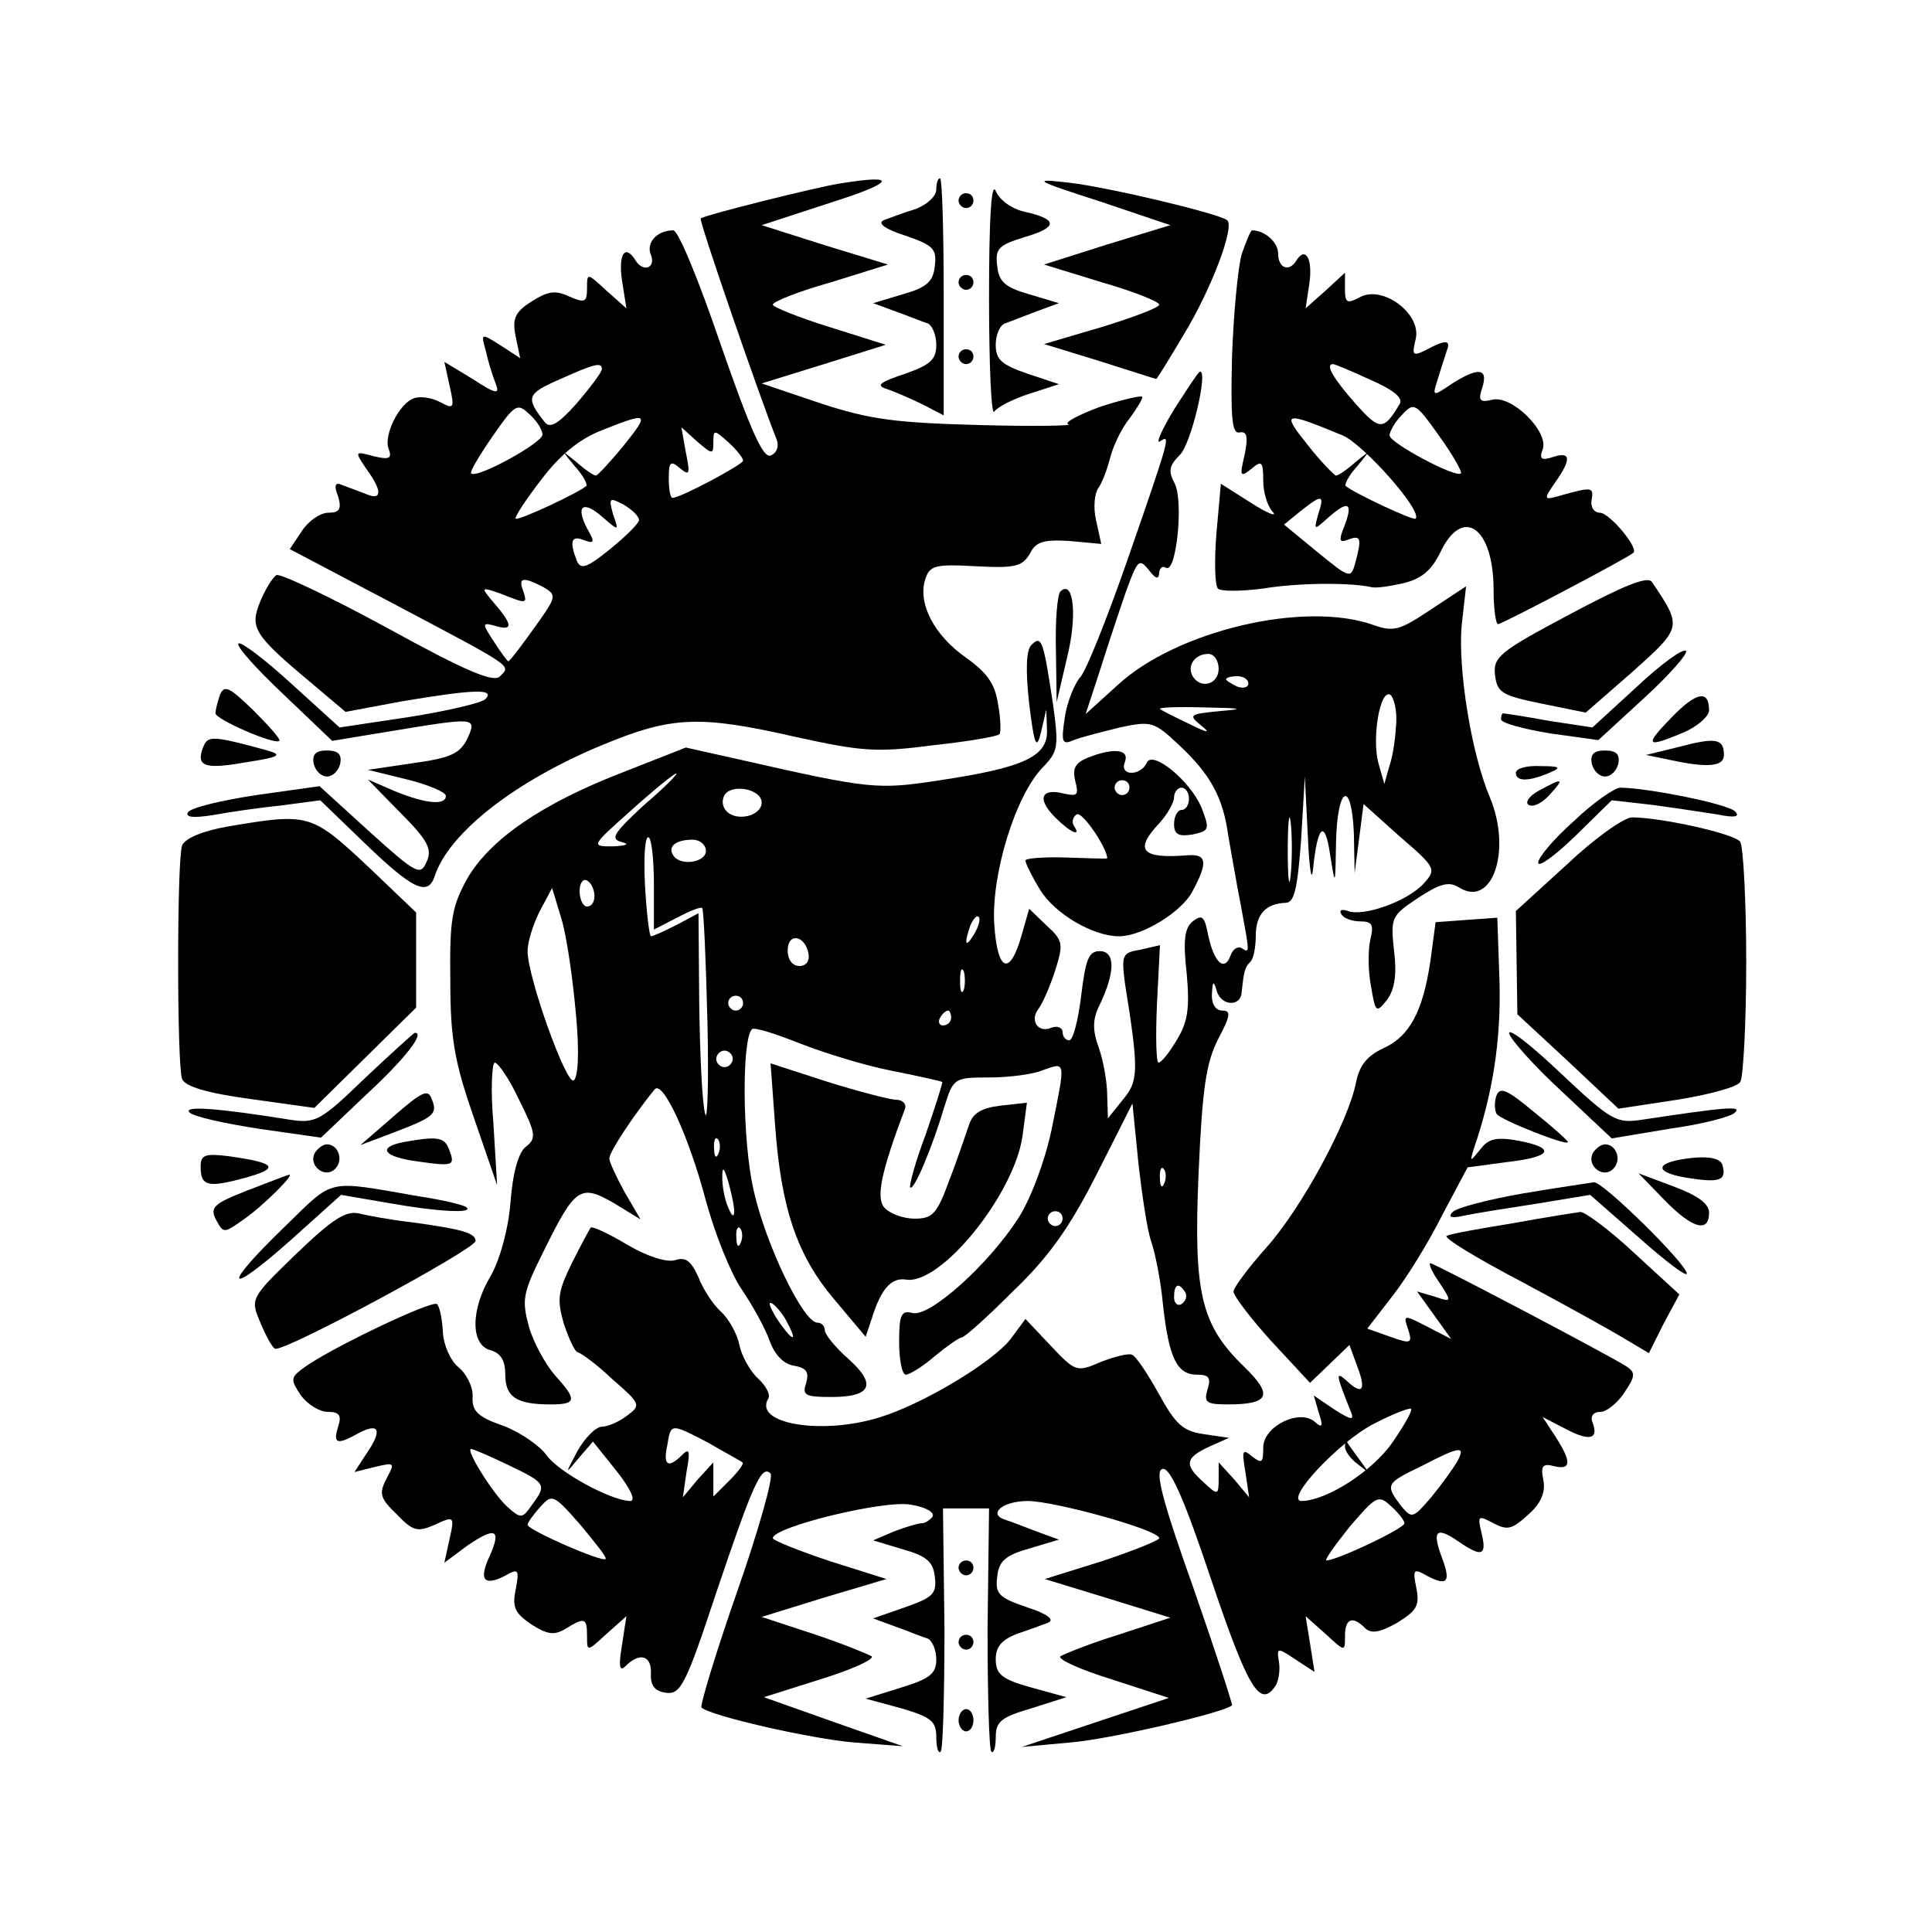 <?xml version="1.0" standalone="no"?>
<!DOCTYPE svg PUBLIC "-//W3C//DTD SVG 20010904//EN"
 "http://www.w3.org/TR/2001/REC-SVG-20010904/DTD/svg10.dtd">
<svg version="1.0" xmlns="http://www.w3.org/2000/svg"
 width="260pt" height="260pt" viewBox="0 0 260 260"
 preserveAspectRatio="xMidYMid meet">
<g transform="translate(0,260) scale(0.1,-0.1)"
fill="#000000" stroke="none">
<path d="M1130 2353 c-32 -5 -184 -43 -187 -47 -3 -2 80 -242 102 -297 4 -10
0 -19 -8 -22 -10 -4 -27 34 -67 149 -29 85 -57 154 -64 154 -22 0 -37 -17 -30
-33 7 -18 -11 -24 -21 -7 -14 22 -23 8 -18 -27 l6 -38 -27 24 c-26 24 -26 24
-26 3 0 -19 -3 -20 -24 -11 -19 9 -29 7 -51 -7 -22 -14 -26 -23 -21 -47 l6
-29 -26 17 c-27 17 -27 17 -20 -8 3 -14 9 -33 13 -43 6 -15 1 -15 -31 6 l-38
23 7 -32 c7 -31 6 -32 -13 -22 -11 6 -27 8 -35 5 -20 -7 -41 -50 -34 -68 5
-13 1 -15 -20 -10 -26 7 -26 7 -10 -17 22 -30 21 -43 0 -34 -10 4 -24 9 -32
12 -10 5 -12 0 -6 -15 5 -17 2 -22 -13 -22 -11 0 -27 -11 -36 -25 l-16 -24
133 -70 c170 -90 165 -86 150 -101 -8 -9 -43 5 -152 65 -77 42 -145 74 -149
71 -5 -3 -15 -19 -22 -36 -14 -35 -9 -44 70 -110 l45 -38 75 14 c95 16 128 18
113 3 -5 -5 -52 -16 -103 -24 l-93 -14 -65 59 c-36 33 -68 57 -71 54 -4 -3 24
-34 60 -68 l66 -63 79 13 c115 19 116 19 103 -10 -10 -20 -22 -26 -73 -33
l-61 -9 53 -13 c28 -7 52 -17 52 -22 0 -13 -26 -11 -68 6 l-37 16 44 -45 c37
-37 43 -49 35 -66 -8 -19 -14 -16 -77 41 l-67 61 -85 -12 c-47 -7 -88 -17 -92
-23 -4 -7 7 -8 33 -4 21 4 63 10 92 13 l53 7 57 -55 c67 -65 88 -75 97 -47 19
58 108 128 227 177 92 38 129 40 260 10 87 -19 107 -21 183 -11 47 5 88 12 90
15 2 2 2 20 -2 41 -4 27 -15 42 -43 62 -43 30 -65 73 -55 105 6 19 13 21 68
18 54 -3 63 0 73 17 8 16 18 19 53 17 l43 -4 -7 32 c-4 17 -2 36 3 43 5 7 12
25 16 41 4 16 16 41 27 54 10 14 18 27 16 28 -2 2 -28 -4 -58 -14 -29 -11 -48
-21 -41 -23 7 -2 -48 -3 -120 -1 -111 3 -146 7 -213 29 l-80 27 84 26 83 26
-76 24 c-42 13 -76 27 -76 30 0 4 35 18 78 30 l77 24 -85 26 -85 27 95 31 c85
27 89 38 10 25z m-320 -250 c-1 -5 -16 -25 -34 -46 -25 -28 -36 -34 -43 -25
-26 33 -24 38 19 57 49 22 58 24 58 14z m-80 -88 c0 -11 -89 -60 -96 -52 -2 2
11 24 29 50 30 43 33 45 49 30 10 -9 18 -21 18 -28z m109 -15 c-18 -22 -35
-40 -37 -40 -3 0 -15 8 -26 18 -21 17 -21 17 -2 -6 11 -12 17 -24 15 -26 -10
-9 -91 -47 -95 -44 -2 2 14 26 34 52 25 33 51 55 82 67 63 25 65 24 29 -21z
m121 5 c0 17 1 17 20 0 11 -10 20 -21 20 -25 0 -5 -84 -50 -95 -50 -3 0 -5 12
-5 26 0 22 2 25 15 14 13 -11 14 -8 8 21 l-6 34 21 -19 c21 -18 22 -18 22 -1z
m-100 -105 c0 -4 -18 -22 -39 -39 -32 -26 -40 -28 -45 -15 -10 26 -7 34 10 27
14 -5 15 -3 4 16 -16 31 -5 38 21 15 22 -19 22 -19 14 4 -6 22 -5 23 14 13 12
-7 21 -16 21 -21z m-129 -90 c19 -11 18 -13 -12 -55 -18 -25 -33 -45 -35 -45
-1 0 -10 12 -19 26 -17 26 -17 27 4 21 22 -6 21 3 -8 36 -14 17 -13 17 13 8
35 -14 36 -14 30 4 -7 18 0 19 27 5z"/>
<path d="M1260 2345 c0 -9 -12 -20 -27 -26 -16 -5 -35 -12 -43 -15 -10 -4 0
-12 28 -21 38 -13 43 -18 40 -41 -2 -21 -11 -29 -43 -38 l-40 -12 30 -11 c17
-6 36 -14 43 -16 6 -2 12 -15 12 -29 0 -20 -8 -27 -42 -39 -36 -12 -40 -16
-23 -21 11 -4 32 -13 48 -21 l27 -14 0 159 c0 88 -2 160 -5 160 -3 0 -5 -7 -5
-15z"/>
<path d="M1331 2200 c0 -91 3 -160 7 -154 4 6 25 17 47 24 l40 13 -42 14 c-35
12 -43 19 -43 39 0 14 6 27 13 29 6 2 26 10 42 16 l30 11 -40 12 c-32 9 -41
17 -43 38 -3 24 2 28 37 39 45 13 45 24 0 34 -18 4 -34 16 -39 28 -6 14 -9
-39 -9 -143z"/>
<path d="M1480 2329 l95 -32 -85 -26 -85 -27 78 -24 c42 -12 77 -26 77 -30 0
-4 -35 -17 -77 -30 l-78 -23 75 -23 c41 -13 75 -24 76 -24 1 0 17 26 36 58 38
62 71 149 59 156 -16 10 -160 44 -211 50 -52 6 -50 4 40 -25z"/>
<path d="M1290 2330 c0 -5 5 -10 10 -10 6 0 10 5 10 10 0 6 -4 10 -10 10 -5 0
-10 -4 -10 -10z"/>
<path d="M1671 2258 c-5 -18 -11 -80 -13 -138 -2 -83 0 -104 10 -102 10 2 12
-5 7 -30 -7 -29 -6 -31 9 -19 14 12 16 10 16 -16 0 -16 6 -35 13 -42 6 -7 -7
-2 -29 12 l-41 26 -6 -67 c-3 -37 -2 -70 2 -74 3 -4 31 -4 61 0 49 8 117 8
145 2 6 -2 25 1 43 5 25 6 38 17 50 41 30 64 72 35 72 -50 0 -25 3 -46 6 -46
5 0 171 87 182 96 8 6 -32 54 -45 54 -8 0 -13 8 -11 18 3 17 0 17 -46 4 -18
-5 -19 -4 -3 19 22 31 21 42 -3 34 -15 -5 -19 -3 -14 10 9 24 -42 74 -68 67
-17 -4 -19 -1 -13 17 8 26 -6 27 -42 4 -25 -17 -26 -17 -18 7 4 14 10 31 12
38 6 15 -2 15 -28 1 -18 -9 -19 -7 -14 14 9 34 -44 74 -75 57 -17 -9 -20 -8
-20 11 l0 22 -26 -24 -27 -24 5 33 c5 33 -5 51 -17 32 -10 -17 -25 -11 -25 9
0 15 -18 31 -35 31 -2 0 -8 -15 -14 -32z m173 -169 c30 -13 44 -24 40 -32 -22
-37 -27 -37 -60 0 -30 34 -41 53 -30 53 2 0 24 -9 50 -21z m122 -126 c-6 -7
-96 41 -96 51 0 5 7 18 17 28 16 17 18 16 50 -29 18 -25 31 -48 29 -50z m-159
51 c28 -12 108 -102 98 -112 -3 -3 -84 35 -94 44 -2 2 4 14 15 26 19 23 19 23
-2 6 -11 -10 -23 -18 -26 -18 -2 0 -20 18 -38 41 -36 45 -33 46 47 13z m-33
-106 c-6 -22 -6 -22 13 -5 27 24 34 21 23 -9 -9 -22 -8 -25 5 -20 16 6 18 2 9
-31 -6 -22 -7 -22 -51 14 l-45 37 22 18 c29 23 33 23 24 -4z"/>
<path d="M1290 2220 c0 -5 5 -10 10 -10 6 0 10 5 10 10 0 6 -4 10 -10 10 -5 0
-10 -4 -10 -10z"/>
<path d="M1290 2120 c0 -5 5 -10 10 -10 6 0 10 5 10 10 0 6 -4 10 -10 10 -5 0
-10 -4 -10 -10z"/>
<path d="M1580 2049 c-17 -28 -25 -47 -19 -43 14 9 16 12 -46 -166 -26 -74
-53 -142 -61 -151 -8 -9 -18 -34 -21 -54 -5 -34 -4 -38 12 -31 10 4 38 11 62
17 42 9 46 8 79 -23 43 -40 60 -71 67 -123 4 -22 11 -64 17 -94 12 -65 12 -64
1 -57 -5 3 -12 -1 -15 -10 -8 -22 -22 -10 -30 27 -5 26 -8 29 -21 19 -11 -9
-13 -26 -8 -70 4 -46 2 -64 -13 -89 -10 -17 -21 -31 -25 -31 -3 0 -4 35 -2 79
l4 79 -26 -6 c-25 -4 -26 -7 -21 -46 19 -118 18 -131 -3 -156 l-20 -25 -1 31
c0 17 -5 46 -11 63 -9 25 -9 39 1 59 21 44 21 72 0 72 -15 0 -19 -11 -25 -60
-4 -33 -11 -60 -16 -60 -5 0 -9 5 -9 11 0 6 -7 9 -15 6 -18 -8 -30 10 -17 26
5 7 15 29 22 51 11 35 11 40 -11 60 l-24 23 -10 -35 c-16 -57 -33 -50 -37 15
-4 67 29 174 66 211 20 21 21 27 13 85 -13 85 -15 93 -29 79 -7 -7 -8 -33 -3
-79 7 -57 10 -63 16 -38 l7 30 1 -28 c1 -35 -31 -50 -144 -67 -84 -13 -94 -12
-266 27 l-76 17 -84 -33 c-109 -42 -179 -90 -210 -143 -21 -38 -24 -55 -23
-138 0 -79 6 -110 32 -185 l31 -90 -5 83 c-4 45 -2 82 2 82 5 -1 20 -23 33
-51 22 -44 23 -51 9 -62 -10 -7 -18 -35 -21 -75 -3 -37 -14 -76 -26 -98 -28
-46 -28 -94 -1 -101 14 -4 20 -14 20 -33 0 -30 15 -40 61 -40 35 0 36 6 6 39
-13 15 -29 44 -35 65 -10 37 -9 45 20 103 42 85 49 90 94 64 l36 -22 -21 36
c-11 20 -21 41 -21 46 0 9 34 60 61 93 11 13 46 -63 69 -150 12 -44 33 -97 48
-119 15 -22 32 -53 38 -70 7 -19 19 -31 33 -33 16 -3 20 -8 16 -23 -6 -17 -1
-19 34 -19 54 0 61 17 23 51 -18 16 -32 33 -32 39 0 5 -4 10 -10 10 -19 0 -70
106 -86 179 -15 66 -16 202 -2 216 3 3 31 -6 64 -19 33 -13 88 -30 124 -37 36
-7 66 -14 68 -15 1 -1 -9 -32 -22 -70 -14 -37 -23 -70 -21 -72 5 -5 30 55 46
109 12 38 13 39 60 39 26 0 59 4 73 10 31 11 30 13 11 -81 -9 -42 -28 -93 -45
-119 -40 -62 -119 -133 -142 -127 -15 4 -18 -2 -18 -39 0 -24 4 -44 9 -44 5 0
23 11 39 25 17 14 33 25 36 25 4 0 35 28 70 63 48 46 76 86 112 157 l48 95 8
-80 c5 -44 12 -91 17 -105 5 -14 13 -52 16 -85 8 -73 19 -95 46 -95 16 0 19
-4 14 -20 -5 -17 -2 -20 27 -20 56 0 62 12 23 50 -59 57 -69 99 -62 261 5 114
10 148 26 180 17 32 18 39 6 39 -9 0 -15 9 -14 23 1 16 2 18 6 5 5 -22 33 -24
34 -3 3 28 4 33 12 41 4 4 7 20 7 35 0 29 14 43 40 44 12 0 16 19 21 85 l5 85
4 -80 c2 -44 5 -64 7 -45 6 60 16 68 23 20 7 -44 7 -44 8 18 2 75 21 83 24 10
l1 -53 6 46 6 47 49 -44 c49 -42 49 -44 32 -63 -22 -24 -81 -45 -102 -37 -9 3
-12 1 -9 -4 3 -6 15 -10 26 -10 16 0 18 -5 13 -25 -3 -14 -3 -42 1 -62 6 -36
7 -37 22 -18 10 14 13 34 9 66 -5 45 -3 47 33 71 29 19 41 22 54 14 45 -29 72
49 42 121 -25 59 -43 172 -38 231 l6 53 -47 -31 c-42 -28 -50 -31 -78 -21 -93
33 -265 -8 -344 -81 l-43 -39 19 58 c10 32 26 80 35 106 16 44 18 46 31 30 9
-12 13 -13 14 -5 0 7 4 11 9 8 14 -9 24 89 12 113 -9 17 -8 24 7 39 15 15 38
112 27 112 -2 0 -17 -23 -35 -51z m60 -349 c0 -21 -24 -28 -35 -10 -8 14 3 30
21 30 8 0 14 -9 14 -20z m40 -20 c0 -5 -7 -7 -15 -4 -8 4 -15 8 -15 10 0 2 7
4 15 4 8 0 15 -4 15 -10z m199 -53 c-1 -18 -4 -43 -9 -57 l-7 -25 -8 28 c-9
33 2 100 16 92 5 -4 9 -21 8 -38z m-238 16 c-40 -4 -42 -5 -25 -19 14 -11 10
-11 -16 2 -19 9 -37 18 -39 20 -2 2 25 3 60 2 51 -1 55 -2 20 -5z m-775 -127
c-40 -37 -45 -45 -30 -49 12 -3 8 -5 -11 -6 -30 0 -30 0 25 49 30 27 57 49 60
49 3 0 -17 -20 -44 -43z m159 4 c0 -18 -33 -26 -47 -12 -6 6 -7 15 -3 22 10
16 50 8 50 -10z m712 -97 c-2 -21 -4 -6 -4 32 0 39 2 55 4 38 2 -18 2 -50 0
-70z m-857 -14 l0 -60 31 16 c17 9 32 15 34 13 2 -2 5 -70 7 -152 2 -82 0
-138 -3 -125 -4 13 -7 79 -8 147 l-1 123 -30 -16 c-16 -8 -31 -15 -34 -15 -2
0 -6 31 -8 69 -2 38 0 67 5 64 4 -2 7 -31 7 -64z m70 46 c0 -16 -35 -21 -44
-6 -8 12 4 21 26 21 10 0 18 -7 18 -15z m-150 -61 c0 -8 -4 -14 -10 -14 -5 0
-10 9 -10 21 0 11 5 17 10 14 6 -3 10 -13 10 -21z m-25 -158 c5 -52 3 -86 -3
-90 -10 -6 -62 139 -62 174 0 12 7 35 16 53 l17 32 13 -43 c7 -24 15 -81 19
-126z m536 107 c-12 -20 -14 -14 -5 12 4 9 9 14 11 11 3 -2 0 -13 -6 -23z
m-223 -26 c2 -10 -3 -17 -12 -17 -10 0 -16 9 -16 21 0 24 23 21 28 -4z m209
-49 c-3 -7 -5 -2 -5 12 0 14 2 19 5 13 2 -7 2 -19 0 -25z m-297 -18 c0 -5 -4
-10 -10 -10 -5 0 -10 5 -10 10 0 6 5 10 10 10 6 0 10 -4 10 -10z m280 -20 c0
-5 -5 -10 -11 -10 -5 0 -7 5 -4 10 3 6 8 10 11 10 2 0 4 -4 4 -10z m-296 -61
c-3 -5 -10 -7 -15 -3 -5 3 -7 10 -3 15 3 5 10 7 15 3 5 -3 7 -10 3 -15z m-17
-121 c-3 -8 -6 -5 -6 6 -1 11 2 17 5 13 3 -3 4 -12 1 -19z m21 -78 c0 -9 -3
-7 -8 5 -5 11 -8 29 -8 40 0 16 2 15 8 -5 4 -14 8 -32 8 -40z m579 38 c-3 -8
-6 -5 -6 6 -1 11 2 17 5 13 3 -3 4 -12 1 -19z m-137 -48 c0 -5 -4 -10 -10 -10
-5 0 -10 5 -10 10 0 6 5 10 10 10 6 0 10 -4 10 -10z m-433 -32 c-3 -8 -6 -5
-6 6 -1 11 2 17 5 13 3 -3 4 -12 1 -19z m598 -67 c3 -5 1 -12 -5 -16 -5 -3
-10 1 -10 9 0 18 6 21 15 7z m-535 -42 c15 -28 5 -23 -15 7 -9 15 -12 23 -6
20 6 -4 16 -16 21 -27z"/>
<path d="M2112 1773 c-94 -50 -103 -57 -100 -82 3 -23 9 -27 63 -38 l59 -12
63 55 c67 60 67 60 26 121 -6 8 -38 -5 -111 -44z"/>
<path d="M1427 1804 c-4 -4 -7 -39 -6 -78 l1 -71 14 60 c14 56 9 106 -9 89z"/>
<path d="M2203 1676 l-60 -55 -59 9 c-32 6 -60 10 -61 10 -2 0 -3 -4 -3 -8 0
-5 30 -13 66 -19 l65 -9 62 57 c34 31 59 60 56 63 -4 4 -34 -18 -66 -48z"/>
<path d="M296 1665 c-3 -9 -6 -20 -6 -25 0 -8 80 -43 86 -37 2 2 -14 20 -35
41 -32 31 -39 35 -45 21z"/>
<path d="M2250 1635 c-38 -39 -35 -42 15 -21 19 8 35 22 35 30 0 28 -17 25
-50 -9z"/>
<path d="M274 1596 c-11 -27 0 -32 56 -22 46 7 51 10 30 16 -73 20 -80 20 -86
6z"/>
<path d="M2260 1595 l-45 -11 34 -7 c51 -11 71 -8 71 7 0 22 -11 24 -60 11z"/>
<path d="M422 1573 c2 -10 10 -18 18 -18 8 0 16 8 18 18 2 12 -3 17 -18 17
-15 0 -20 -5 -18 -17z"/>
<path d="M1463 1580 c-16 -7 -20 -14 -16 -31 5 -19 3 -21 -15 -17 -31 8 -37
-7 -12 -32 21 -21 36 -27 25 -11 -3 5 -1 12 4 15 7 5 41 -45 41 -59 0 -1 -25
0 -55 1 -30 1 -55 -1 -55 -4 0 -4 9 -22 20 -40 20 -32 71 -62 106 -62 31 0 85
33 99 61 21 39 19 50 -7 48 -62 -5 -72 7 -38 43 11 12 20 28 20 35 0 7 5 13
10 13 6 0 10 -7 10 -15 0 -8 -4 -15 -10 -15 -5 0 -10 -8 -10 -19 0 -14 6 -17
25 -14 23 5 23 7 12 36 -15 36 -67 79 -74 60 -3 -7 -12 -13 -20 -13 -9 0 -13
6 -9 15 6 17 -16 19 -51 5z m57 -40 c0 -5 -4 -10 -10 -10 -5 0 -10 5 -10 10 0
6 5 10 10 10 6 0 10 -4 10 -10z"/>
<path d="M2142 1573 c2 -10 10 -18 18 -18 8 0 16 8 18 18 2 12 -3 17 -18 17
-15 0 -20 -5 -18 -17z"/>
<path d="M2040 1560 c0 -12 17 -12 45 0 17 7 15 9 -12 9 -18 1 -33 -3 -33 -9z"/>
<path d="M2071 1536 c-13 -7 -19 -16 -14 -19 6 -4 18 2 28 13 21 23 19 24 -14
6z"/>
<path d="M2118 1495 c-27 -24 -48 -49 -48 -56 0 -7 22 9 49 35 l50 49 53 -6
c30 -4 70 -10 89 -13 24 -5 31 -3 24 4 -9 10 -119 32 -155 32 -8 -1 -36 -20
-62 -45z"/>
<path d="M308 1488 c-35 -6 -59 -16 -63 -26 -7 -20 -7 -294 0 -314 4 -10 33
-19 92 -27 l86 -12 69 68 68 67 0 64 0 64 -67 64 c-74 69 -78 70 -185 52z"/>
<path d="M2108 1436 l-68 -62 1 -70 1 -69 68 -63 68 -64 79 12 c43 7 81 17 85
24 4 6 8 79 8 161 0 83 -4 155 -8 162 -7 11 -107 33 -146 33 -12 -1 -51 -29
-88 -64z"/>
<path d="M1973 1362 l-41 -3 -7 -52 c-10 -68 -28 -102 -64 -118 -21 -10 -31
-22 -36 -45 -10 -53 -73 -169 -120 -222 -25 -28 -45 -55 -45 -60 0 -6 23 -36
51 -67 l52 -56 26 25 27 26 11 -30 c12 -32 6 -38 -16 -17 -14 12 -13 7 7 -43
5 -12 0 -11 -22 3 l-28 19 7 -24 c6 -18 4 -20 -5 -12 -20 19 -70 -5 -70 -34 0
-21 -2 -22 -15 -12 -13 11 -14 8 -9 -21 l5 -34 -20 24 -21 23 0 -22 c0 -22 -1
-23 -20 -5 -27 24 -25 33 7 48 l27 12 -34 5 c-28 4 -38 13 -61 55 -15 27 -31
51 -36 52 -5 2 -24 -3 -42 -10 -32 -14 -34 -13 -67 22 l-34 36 -20 -27 c-24
-31 -117 -87 -175 -105 -79 -25 -172 -9 -151 25 3 5 -3 17 -14 27 -10 9 -22
30 -25 45 -3 15 -14 35 -25 45 -10 9 -24 30 -30 46 -10 22 -17 28 -32 23 -11
-3 -37 5 -64 21 -25 15 -47 25 -49 23 -1 -1 -13 -23 -25 -47 -19 -39 -21 -49
-11 -83 7 -21 15 -38 19 -38 4 -1 25 -16 46 -36 38 -33 39 -35 20 -49 -10 -8
-26 -15 -34 -15 -8 0 -23 -15 -33 -33 -17 -32 -17 -32 2 -9 l19 22 32 -40 c19
-24 26 -40 18 -40 -27 1 -96 39 -112 61 -9 13 -35 31 -58 40 -35 12 -43 20
-42 39 1 13 -8 31 -19 40 -11 9 -20 30 -21 47 -1 18 -4 34 -8 38 -6 6 -147
-61 -181 -87 -16 -12 -16 -15 -2 -36 9 -12 25 -22 36 -22 16 0 19 -5 14 -20
-7 -23 -2 -25 27 -9 28 15 33 5 12 -26 l-17 -26 28 7 c26 6 27 6 15 -16 -10
-20 -9 -26 14 -48 22 -23 28 -24 51 -14 26 12 27 12 20 -19 l-7 -32 31 23 c38
26 46 22 30 -14 -15 -32 -8 -41 20 -27 19 11 20 9 15 -18 -5 -24 -1 -32 21
-47 22 -14 31 -15 46 -6 26 16 29 15 29 -10 0 -21 0 -21 26 3 l27 24 -6 -39
c-5 -30 -3 -36 5 -28 19 19 35 14 34 -10 -1 -16 5 -24 20 -26 20 -3 27 11 68
135 50 148 61 172 73 160 4 -5 -16 -76 -45 -159 -29 -83 -50 -153 -48 -156 12
-11 146 -42 206 -47 l65 -5 -94 33 -93 33 76 24 c42 13 73 27 69 31 -5 3 -39
17 -78 30 l-70 23 84 26 84 25 -76 24 c-42 14 -77 28 -77 31 0 15 151 52 186
45 19 -3 32 -10 29 -16 -4 -5 -10 -9 -15 -9 -5 0 -21 -5 -37 -11 l-28 -12 40
-12 c32 -9 41 -17 43 -37 3 -23 -3 -28 -40 -41 l-43 -15 30 -11 c17 -6 36 -14
43 -16 6 -2 12 -15 12 -28 0 -19 -8 -26 -47 -38 l-48 -15 48 -13 c40 -12 47
-17 47 -39 0 -14 3 -23 6 -19 3 3 5 78 5 166 l-2 161 31 0 31 0 -2 -161 c0
-88 2 -163 5 -166 3 -4 6 5 6 19 0 21 7 27 48 39 l47 15 -47 13 c-40 11 -48
18 -48 38 0 17 8 26 28 34 15 5 34 12 42 15 10 4 0 12 -28 21 -38 13 -43 18
-40 41 2 21 11 29 43 38 l40 12 -30 11 c-16 6 -36 14 -43 16 -23 8 -2 25 31
25 36 0 177 -39 177 -50 0 -3 -35 -17 -77 -31 l-77 -24 85 -26 84 -26 -70 -23
c-39 -12 -73 -26 -78 -29 -4 -4 27 -18 69 -31 l77 -25 -99 -33 -99 -33 65 6
c52 4 207 40 218 50 1 1 -22 72 -52 158 -42 118 -52 157 -42 160 10 4 29 -38
66 -149 50 -148 66 -174 87 -142 4 7 6 22 4 32 -3 19 -2 19 22 3 l26 -17 -6
38 -6 37 27 -24 c26 -24 26 -24 26 -3 0 24 10 28 27 11 8 -8 20 -6 43 7 26 16
31 23 26 47 -5 25 -4 27 15 16 27 -14 32 -8 19 26 -13 35 -7 41 22 21 32 -22
39 -20 32 10 -6 25 -5 25 16 14 19 -10 25 -8 47 12 17 15 23 30 20 46 -4 19
-1 23 14 19 24 -6 24 6 2 40 l-17 26 31 -16 c32 -17 45 -14 36 9 -3 8 1 14 11
14 8 0 23 12 32 26 15 22 15 27 3 35 -23 15 -259 139 -264 139 -3 0 2 -12 12
-26 17 -26 17 -27 -6 -19 l-24 7 23 -32 23 -32 -33 17 c-31 16 -32 16 -25 -4
6 -19 4 -20 -24 -10 l-31 11 34 44 c19 24 49 73 67 109 l34 64 52 7 c62 7 68
19 16 29 -29 5 -40 3 -51 -12 -14 -17 -14 -17 -9 0 26 75 37 147 35 225 l-3
87 -42 -3z m-99 -703 c-27 -39 -88 -78 -122 -79 -25 0 50 80 97 104 25 13 48
22 50 20 2 -2 -9 -22 -25 -45z m-920 -1 c22 -13 43 -24 45 -26 3 -1 -5 -12
-17 -24 l-22 -22 0 23 0 23 -21 -23 -20 -24 5 35 c5 27 4 32 -6 22 -19 -19
-26 -14 -20 13 5 30 4 30 56 3z m-269 -30 c50 -24 51 -26 31 -53 -13 -19 -15
-19 -33 -3 -20 18 -57 78 -49 78 3 0 26 -10 51 -22z m1276 5 c-6 -10 -21 -31
-35 -48 -25 -29 -26 -29 -41 -11 -21 28 -20 30 28 53 52 27 60 28 48 6z
m-1146 -131 c-4 -5 -105 39 -105 46 0 3 8 14 17 24 16 18 18 17 54 -24 20 -24
36 -44 34 -46z m1075 48 c0 -7 -91 -50 -105 -50 -3 0 11 20 31 45 36 42 39 44
56 28 10 -9 18 -19 18 -23z"/>
<path d="M1810 653 c0 -6 8 -17 18 -24 16 -13 16 -13 2 6 -8 11 -16 22 -17 24
-2 2 -3 0 -3 -6z"/>
<path d="M2031 1209 c2 -8 34 -44 71 -78 l67 -63 78 13 c43 6 83 16 88 22 10
9 -14 7 -126 -10 -34 -5 -41 -1 -109 63 -40 38 -71 62 -69 53z"/>
<path d="M491 1149 c-59 -57 -66 -61 -100 -56 -99 16 -145 19 -136 10 6 -6 48
-15 93 -22 l84 -12 61 58 c52 48 80 84 65 83 -2 -1 -32 -28 -67 -61z"/>
<path d="M1043 1087 c8 -112 29 -176 80 -236 l42 -50 9 27 c12 38 26 53 45 50
47 -8 146 115 157 193 l6 45 -36 -4 c-25 -3 -37 -10 -42 -26 -4 -11 -15 -45
-26 -73 -17 -47 -23 -53 -47 -53 -16 0 -34 7 -41 15 -11 13 -5 46 28 133 2 6
-3 12 -12 12 -8 0 -50 11 -92 24 l-77 25 6 -82z"/>
<path d="M530 1098 l-45 -39 45 17 c55 21 59 25 51 45 -5 14 -13 10 -51 -23z"/>
<path d="M2014 1126 c-3 -8 -3 -19 0 -25 5 -8 96 -44 96 -38 0 2 -20 20 -45
40 -36 30 -46 35 -51 23z"/>
<path d="M543 1063 c-36 -7 -27 -20 19 -26 49 -7 51 -6 42 17 -6 16 -17 17
-61 9z"/>
<path d="M424 1049 c-10 -17 13 -36 27 -22 12 12 4 33 -11 33 -5 0 -12 -5 -16
-11z"/>
<path d="M2144 1049 c-10 -17 13 -36 27 -22 12 12 4 33 -11 33 -5 0 -12 -5
-16 -11z"/>
<path d="M270 1030 c0 -26 9 -29 60 -15 47 13 42 20 -22 29 -32 4 -38 2 -38
-14z"/>
<path d="M2280 1042 c-52 -5 -58 -19 -10 -27 44 -7 54 -4 48 17 -2 8 -15 12
-38 10z"/>
<path d="M333 998 c-46 -18 -51 -23 -42 -40 10 -18 10 -18 37 1 26 18 70 62
61 60 -2 0 -27 -10 -56 -21z"/>
<path d="M2240 985 c37 -38 60 -45 60 -17 0 12 -15 23 -47 35 l-48 18 35 -36z"/>
<path d="M383 949 c-85 -82 -80 -96 7 -19 l69 62 64 -11 c67 -12 114 -14 105
-6 -2 3 -31 10 -64 15 -127 22 -113 25 -181 -41z"/>
<path d="M2050 994 c-46 -8 -89 -19 -95 -25 -7 -7 -2 -9 15 -5 14 3 58 10 97
16 l73 12 65 -57 c36 -32 65 -54 65 -49 0 13 -113 124 -125 123 -5 -1 -48 -7
-95 -15z"/>
<path d="M398 912 c-61 -59 -61 -60 -48 -91 7 -17 16 -34 20 -36 10 -6 270
134 270 145 0 11 -20 16 -85 25 -27 3 -60 9 -72 12 -18 4 -36 -8 -85 -55z"/>
<path d="M2037 954 c-43 -7 -83 -14 -90 -17 -6 -2 38 -29 99 -61 60 -32 123
-67 141 -78 l32 -19 20 40 21 39 -61 56 c-33 31 -66 55 -72 55 -7 -1 -47 -7
-90 -15z"/>
<path d="M1290 490 c0 -5 5 -10 10 -10 6 0 10 5 10 10 0 6 -4 10 -10 10 -5 0
-10 -4 -10 -10z"/>
<path d="M1290 390 c0 -5 5 -10 10 -10 6 0 10 5 10 10 0 6 -4 10 -10 10 -5 0
-10 -4 -10 -10z"/>
<path d="M1290 285 c0 -8 5 -15 10 -15 6 0 10 7 10 15 0 8 -4 15 -10 15 -5 0
-10 -7 -10 -15z"/>
</g>
</svg>
